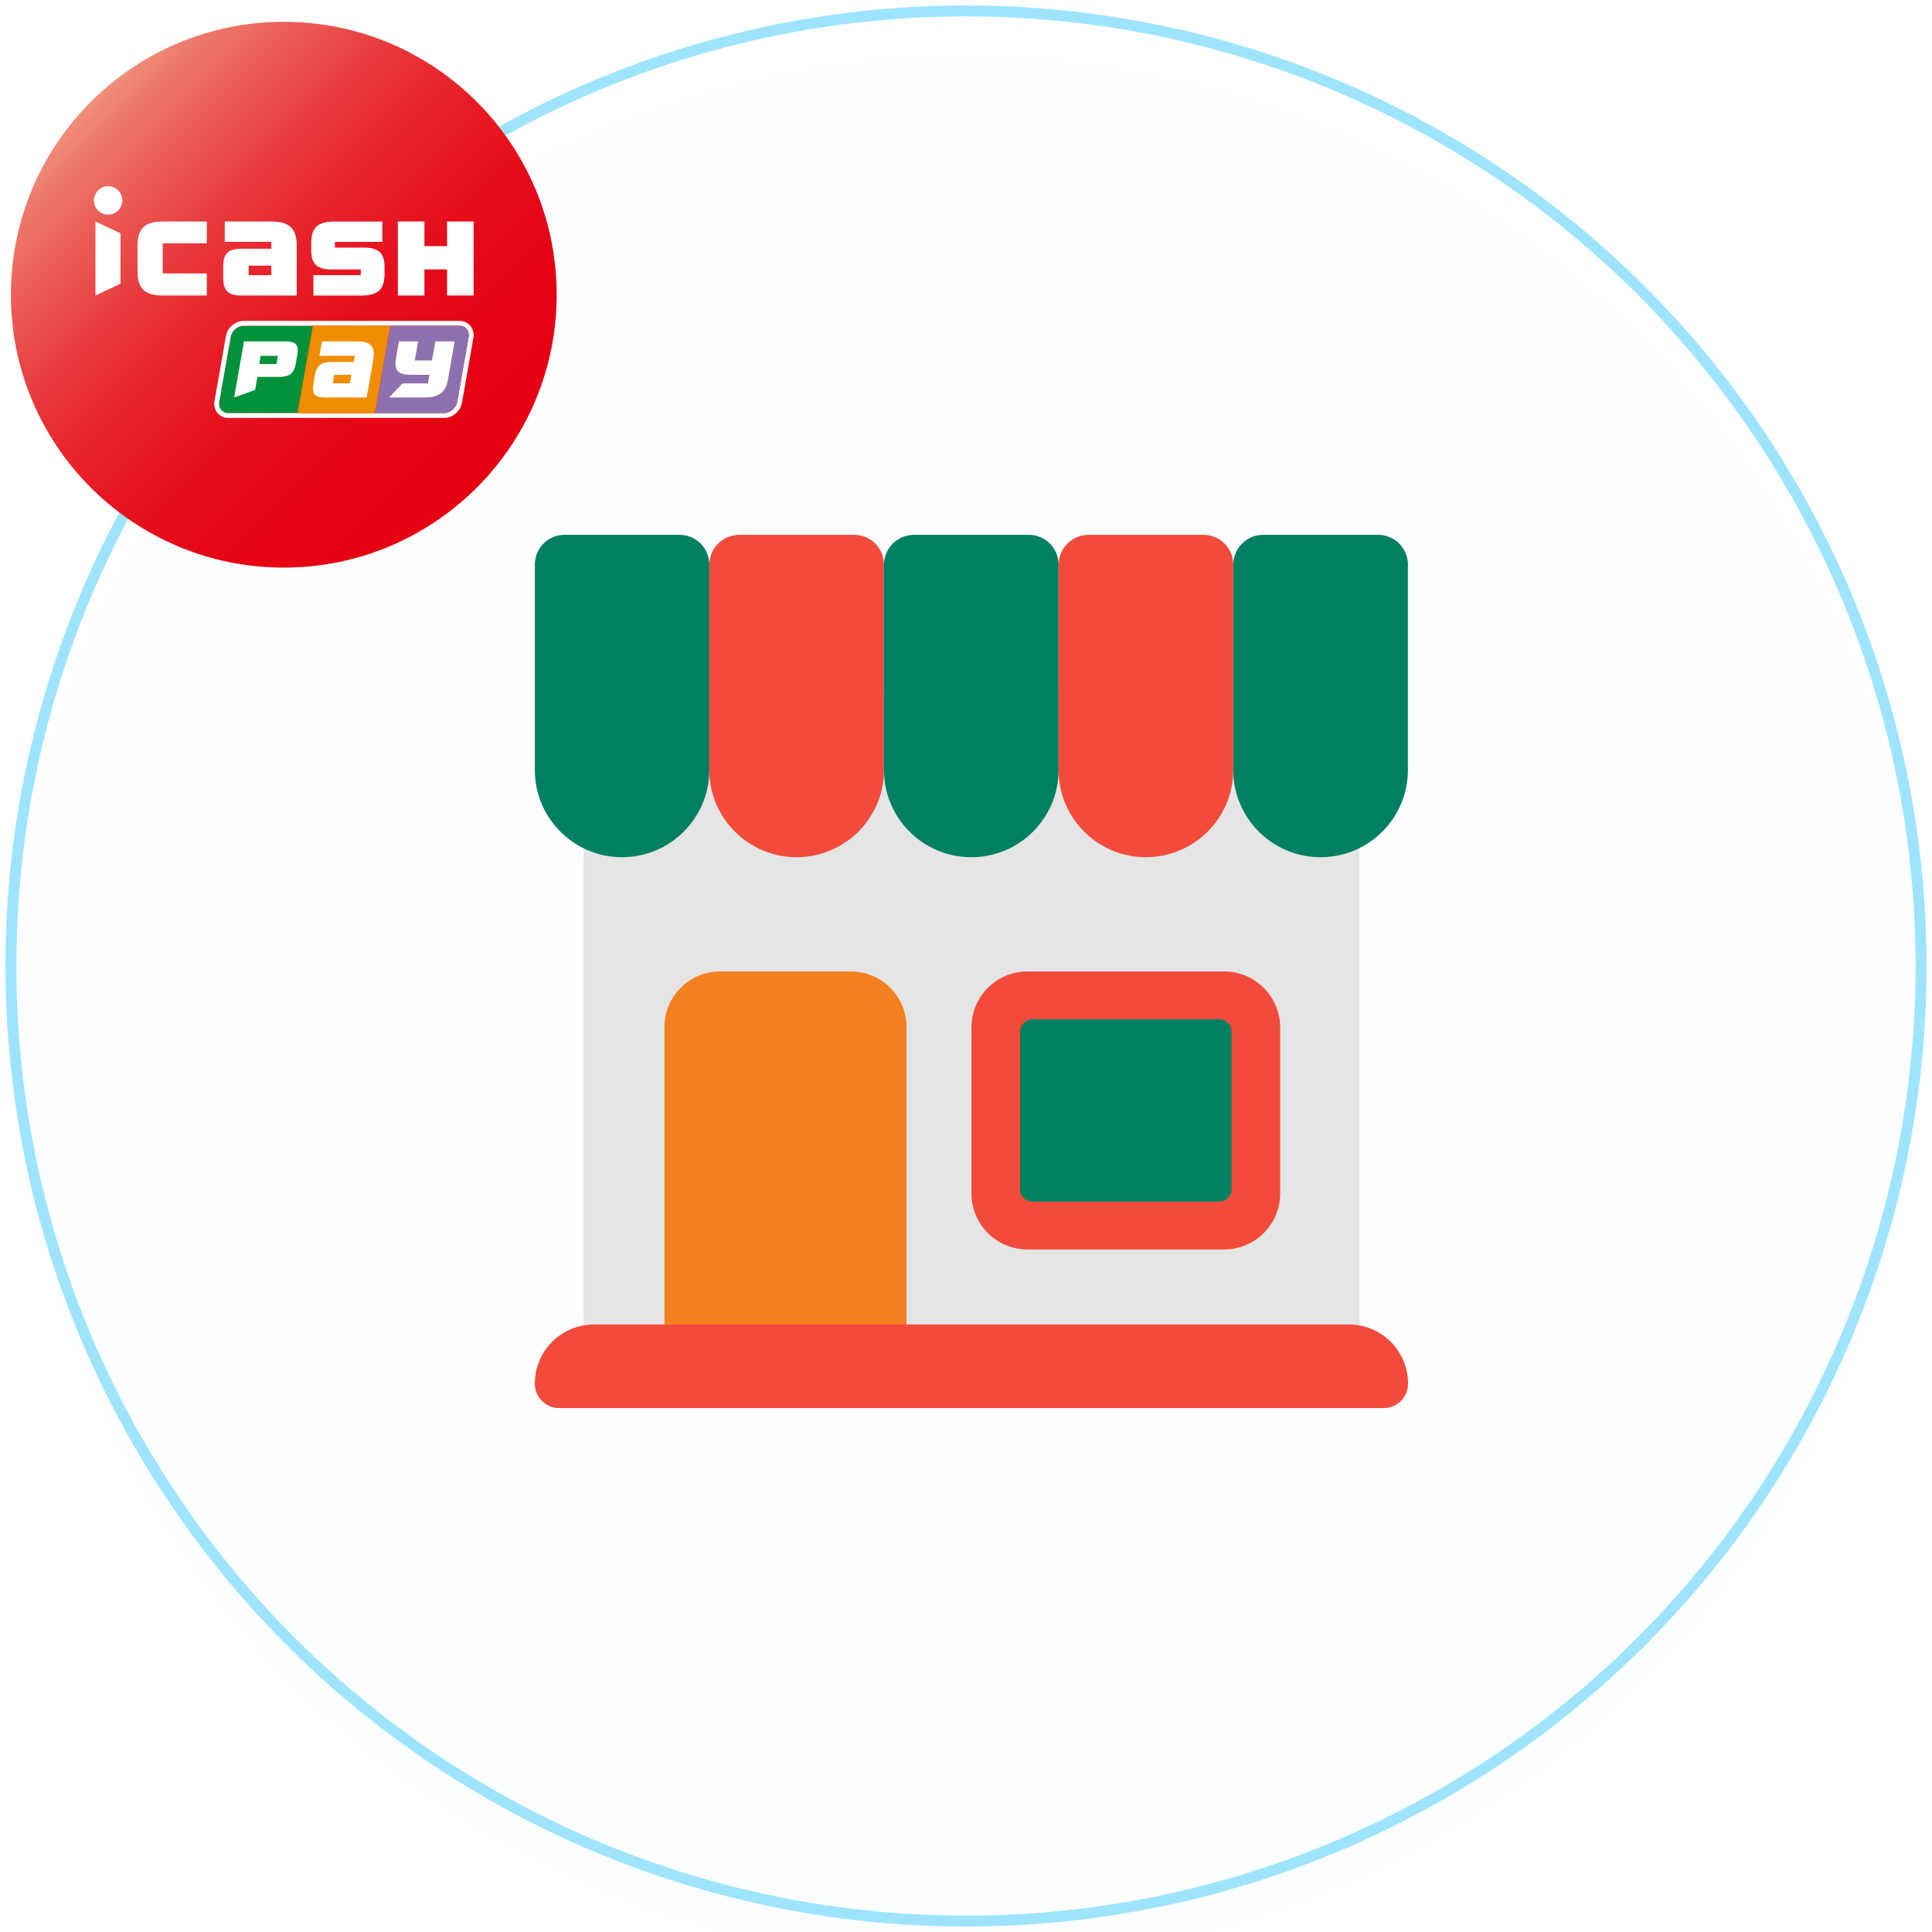 <svg width="177" height="177" viewBox="0 0 177 177" fill="none" xmlns="http://www.w3.org/2000/svg"><g filter="url(#filter0_i_1690_5614)"><circle cx="88.5" cy="88.5" r="87.5" fill="#FCFEFF"/></g><circle cx="88.5" cy="88.5" r="87.5" stroke="#9EE4FF"/><g clip-path="url(#clip0_1690_5614)"><path d="M26 52c13.807 0 25-11.193 25-25S39.807 2 26 2 1 13.193 1 27s11.193 25 25 25z" fill="url(#paint0_linear_1690_5614)"/><path d="M27.186 22.543c0-1.705-.748-2.25-2.38-2.25H20.59v1.867h4.267v.628h-2.725c-1.15 0-1.68.383-1.68 1.587v1.11c0 1.206.528 1.59 1.68 1.59h5.053v-4.532zm-2.328 2.668h-2.077v-.873h2.077v.872zm-5.91-2.923v-1.995h-3.97c-1.633 0-2.38.547-2.38 2.25v2.285c0 1.705.747 2.248 2.38 2.248h3.97v-2.028H14.91v-2.76h4.038zm19.934-1.995h-2.433v6.783h2.433v-2.388h2.077v2.388h2.433v-6.783h-2.433v2.253h-2.077v-2.253zm-27.841 1.082l-2.295-1.082v6.783l2.295-1.08v-4.62zm17.671 3.835v1.867h4.34c1.495 0 2.177-.48 2.177-1.985v-.64c0-1.34-.607-1.767-1.935-1.767h-2.61v-.523h4.343v-1.867h-4.335c-1.495 0-2.18.482-2.18 1.987v.64c0 1.338.607 1.765 1.935 1.765h2.607v.523h-4.342zM11.21 18.363a1.3 1.3 0 11-2.602-.002 1.3 1.3 0 012.601.002z" fill="#fff"/><path d="M22.341 29.844c-.567 0-1.107.46-1.207 1.027l-1.048 5.948c-.1.567.28 1.027.848 1.027h6.322l1.408-8.002H22.34z" fill="#00913A"/><path d="M42.086 29.843c.567 0 .945.46.847 1.028l-1.045 5.947c-.1.568-.64 1.028-1.207 1.028H20.936c-.568 0-.945-.46-.848-1.028l1.045-5.947c.1-.568.64-1.028 1.208-1.028h19.745zm0-.445H22.34c-.785 0-1.508.613-1.645 1.395l-1.045 5.948c-.07.402.03.802.275 1.095.245.292.605.455 1.01.455H40.68c.785 0 1.507-.613 1.645-1.395l1.045-5.948a1.34 1.34 0 00-.275-1.095 1.293 1.293 0 00-1.01-.455z" fill="#fff"/><path d="M28.661 29.844l-1.407 8.002h7.1l1.407-8.002h-7.1z" fill="#F08C00"/><path d="M42.086 29.844h-6.323l-1.407 8.002h6.322c.568 0 1.108-.46 1.208-1.027l1.044-5.948c.1-.567-.28-1.027-.847-1.027h.003z" fill="#8F70AE"/><path d="M41.654 31.273h-1.77l-.307 1.748h-1.578l.308-1.748h-1.758l-.262 1.488c-.22 1.257.205 1.577 1.48 1.577h1.577l-.14.79H36.88l-1.234 1.288h3.277c1.117 0 1.89-.37 2.095-1.528l.635-3.612.002-.003zm-7.46 1.705c.228-1.292-.267-1.705-1.502-1.705h-3.195l-.233 1.328H32.5l-.1.562h-2.065c-.872 0-1.325.29-1.485 1.205l-.147.84c-.16.913.19 1.205 1.06 1.205h3.83l.605-3.437-.003.002zm-2.14 2.14H30.48l.138-.777h1.575l-.138.777zm-5.87-3.845h-3.83l-.905 5.143 1.925-.693.21-1.197h2.028c.872 0 1.325-.29 1.485-1.205l.147-.84c.16-.913-.19-1.205-1.06-1.205v-.003zm-.857 2.078h-1.575l.132-.748h1.575l-.132.748z" fill="#fff"/></g><path d="M53.453 63.688h71.094v61.406H53.453V63.688z" fill="#E5E5E5"/><path d="M65.953 89H77.97a5.078 5.078 0 015.078 5.078V124H60.875V94.078A5.088 5.088 0 0165.953 89z" fill="#F4811F"/><path d="M54.422 121.344h69.156c3 0 5.422 2.422 5.422 5.422 0 1.234-1 2.234-2.234 2.234H51.234C50 129 49 128 49 126.766c0-3 2.422-5.422 5.422-5.422zM94.125 89h18.031a5.128 5.128 0 015.125 5.125v15.219a5.128 5.128 0 01-5.125 5.125H94.125A5.128 5.128 0 0189 109.344V94.125A5.128 5.128 0 0194.125 89z" fill="#F24B3C"/><path d="M112.828 94.531v14.407c0 .64-.515 1.156-1.156 1.156H94.609c-.64 0-1.156-.516-1.156-1.156V94.531c0-.64.516-1.156 1.156-1.156h17.063c.641 0 1.156.516 1.156 1.156zM51.734 49H62.25a2.727 2.727 0 012.734 2.734v18.797c0 4.422-3.578 8-8 8-4.406 0-7.984-3.578-7.984-8V51.734A2.727 2.727 0 0151.734 49z" fill="#008062"/><path d="M67.734 49H78.25a2.727 2.727 0 012.734 2.734v18.797c0 4.422-3.578 8-8 8-4.421 0-8-3.578-8-8V51.734A2.75 2.75 0 0167.734 49z" fill="#F24B3C"/><path d="M83.734 49H94.25a2.727 2.727 0 012.734 2.734v18.797c0 4.422-3.578 8-8 8-4.421 0-8-3.578-8-8V51.734A2.75 2.75 0 0183.734 49z" fill="#008062"/><path d="M99.734 49h10.516a2.727 2.727 0 012.734 2.734v18.797c0 4.422-3.578 8-8 8-4.422 0-8-3.578-8-8V51.734A2.75 2.75 0 0199.734 49z" fill="#F24B3C"/><path d="M115.734 49h10.516a2.727 2.727 0 012.734 2.734v18.797c0 4.422-3.578 8-8 8-4.421 0-8-3.578-8-8V51.734a2.751 2.751 0 012.75-2.734z" fill="#008062"/><defs><linearGradient id="paint0_linear_1690_5614" x1="8.322" y1="9.322" x2="43.678" y2="44.678" gradientUnits="userSpaceOnUse"><stop stop-color="#EF8F7A"/><stop offset=".06" stop-color="#ED796A"/><stop offset=".2" stop-color="#EA544F"/><stop offset=".33" stop-color="#E83539"/><stop offset=".48" stop-color="#E71E27"/><stop offset=".63" stop-color="#E50D1B"/><stop offset=".79" stop-color="#E50314"/><stop offset="1" stop-color="#E50012"/></linearGradient><clipPath id="clip0_1690_5614"><path fill="#fff" transform="translate(1 2)" d="M0 0h50v50H0z"/></clipPath><filter id="filter0_i_1690_5614" x=".5" y=".5" width="176" height="180" filterUnits="userSpaceOnUse" color-interpolation-filters="sRGB"><feFlood flood-opacity="0" result="BackgroundImageFix"/><feBlend in="SourceGraphic" in2="BackgroundImageFix" result="shape"/><feColorMatrix in="SourceAlpha" values="0 0 0 0 0 0 0 0 0 0 0 0 0 0 0 0 0 0 127 0" result="hardAlpha"/><feMorphology radius="5" in="SourceAlpha" result="effect1_innerShadow_1690_5614"/><feOffset dy="4"/><feGaussianBlur stdDeviation="4.8"/><feComposite in2="hardAlpha" operator="arithmetic" k2="-1" k3="1"/><feColorMatrix values="0 0 0 0 0.644 0 0 0 0 0.964 0 0 0 0 1 0 0 0 0.25 0"/><feBlend in2="shape" result="effect1_innerShadow_1690_5614"/></filter></defs></svg>
